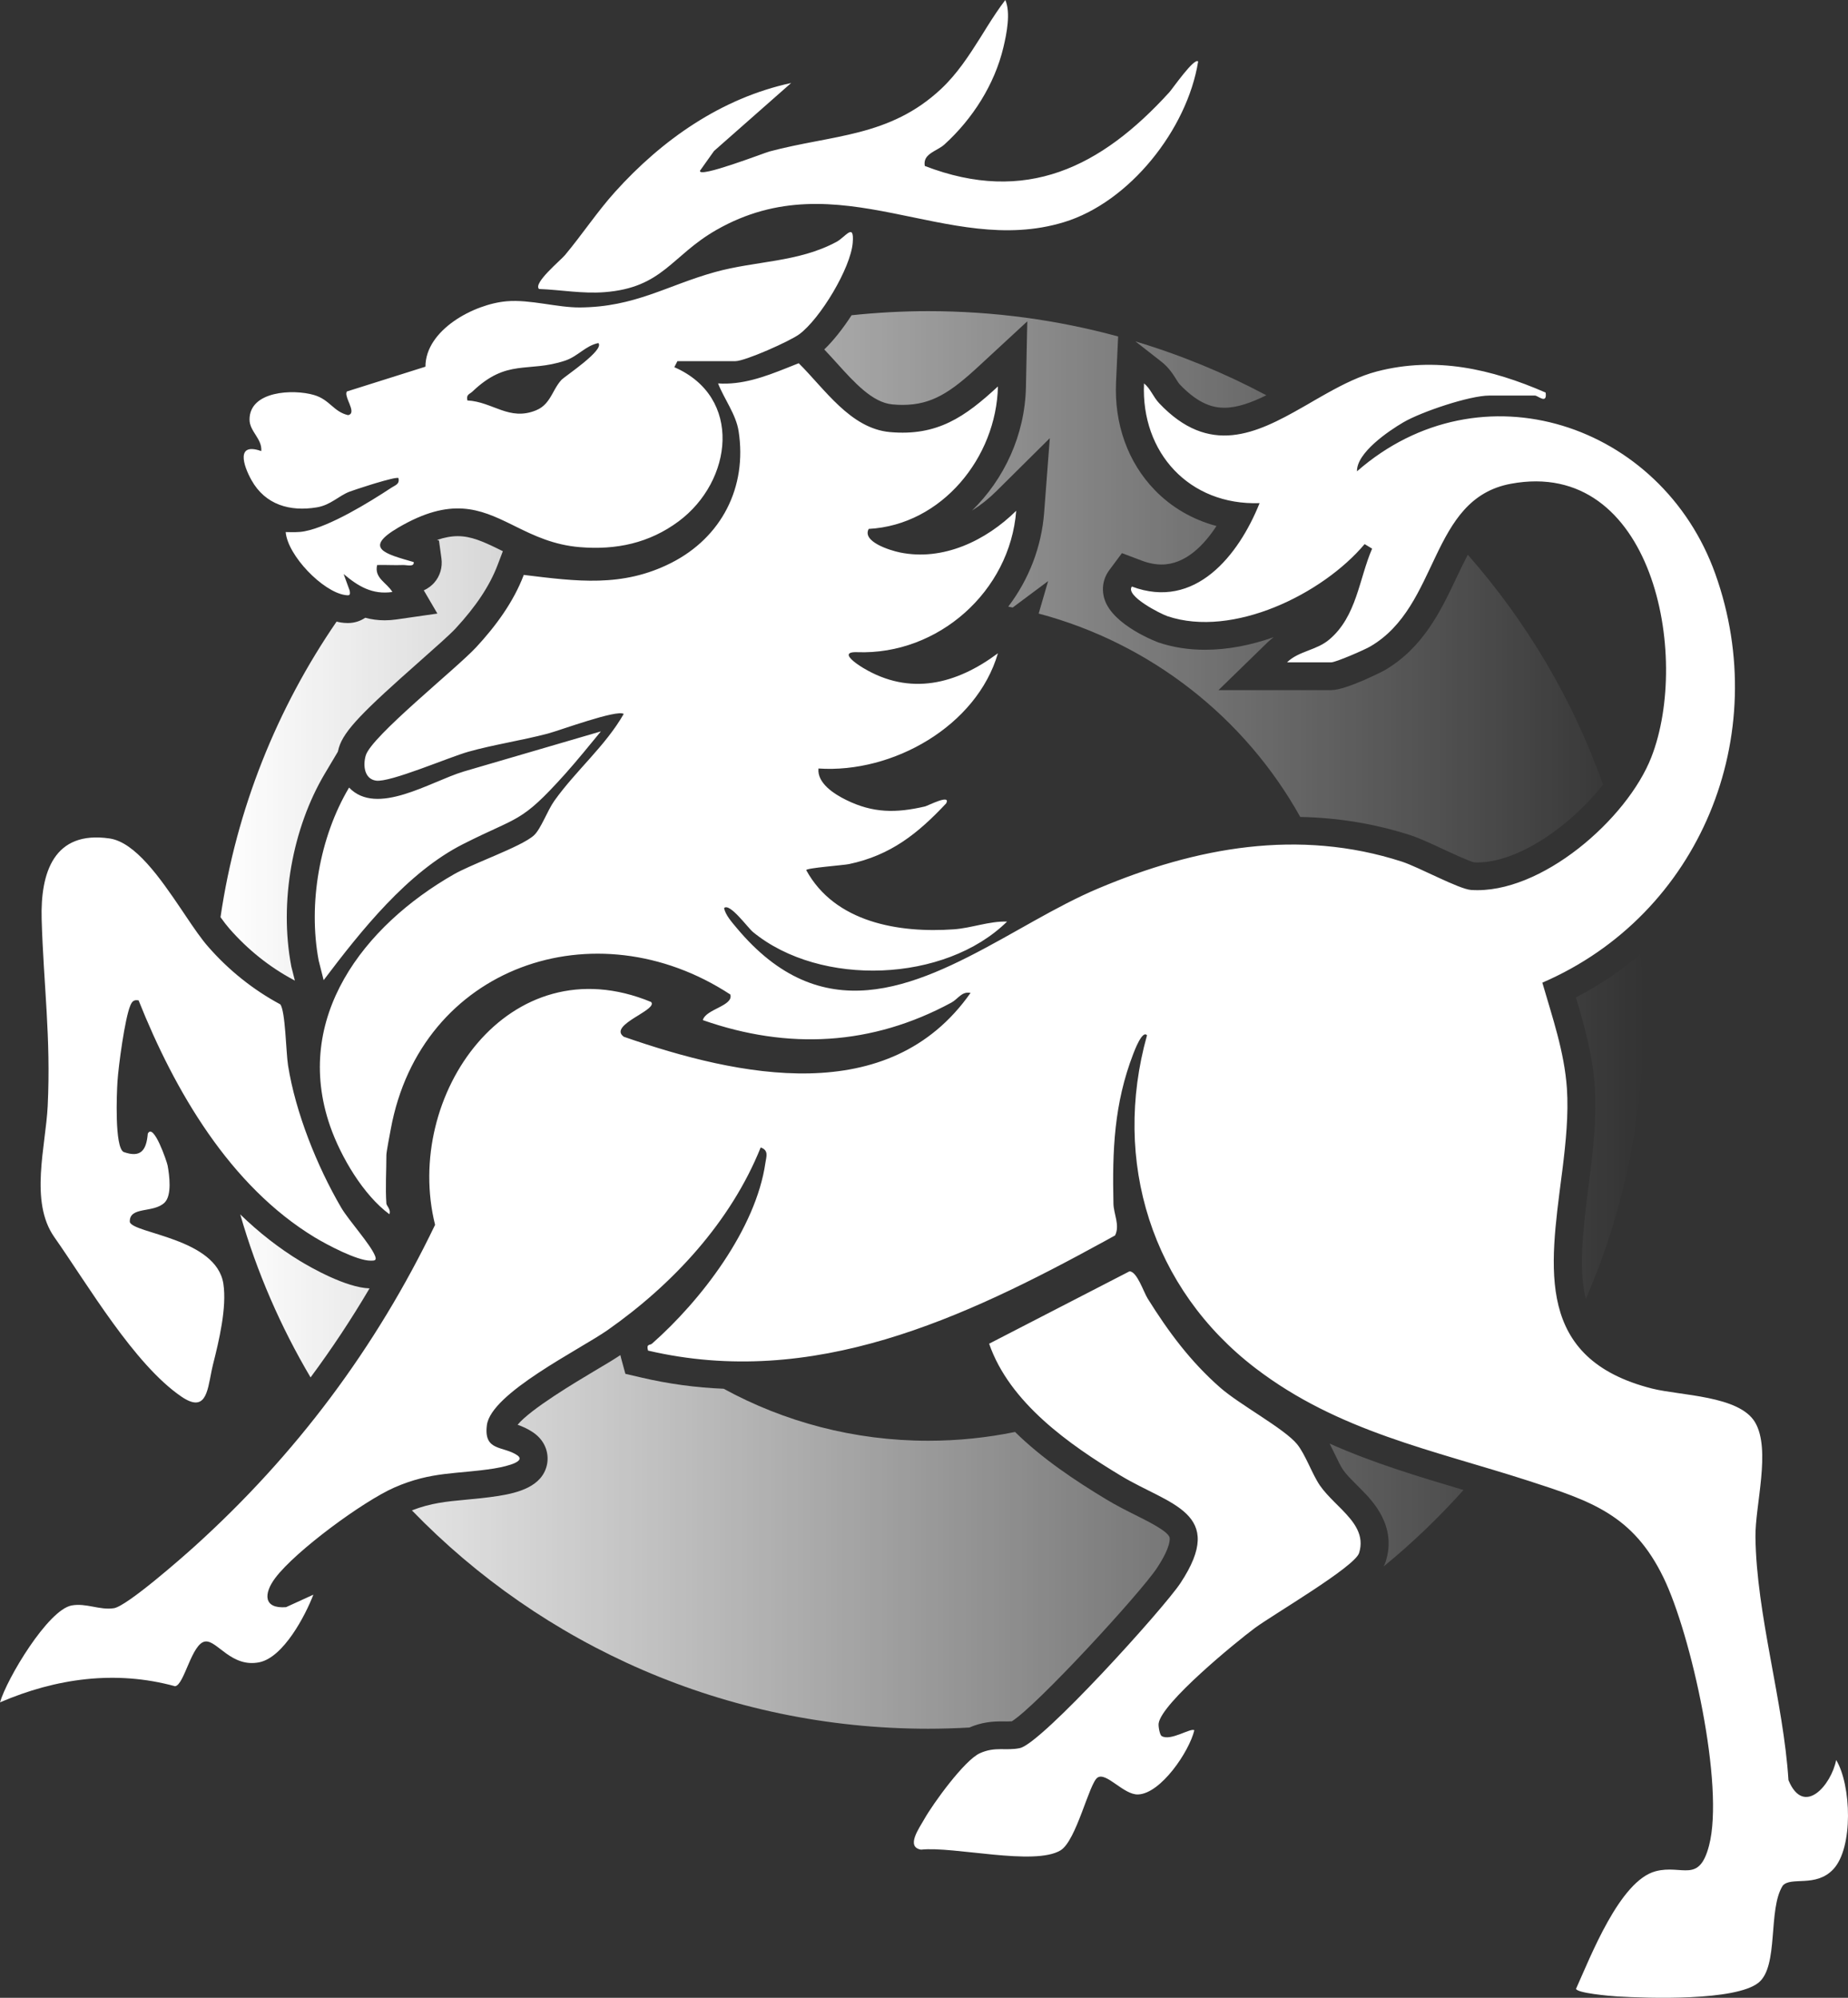 <?xml version="1.0" encoding="UTF-8"?>
<svg width="37px" height="40px" viewBox="0 0 37 40" version="1.1" xmlns="http://www.w3.org/2000/svg" xmlns:xlink="http://www.w3.org/1999/xlink">
    <rect x="0" y="0" width="37" height="40" fill="#333333" stroke="none"/>
    <title>Qilin</title>
    <defs>
        <linearGradient x1="100%" y1="50%" x2="0%" y2="50%" id="linearGradient-1">
            <stop stop-color="#000000" stop-opacity="0" offset="0%"></stop>
            <stop stop-color="#000000" offset="100%"></stop>
        </linearGradient>
        <linearGradient x1="100%" y1="50%" x2="0%" y2="50%" id="linearGradient-2">
            <stop stop-color="#FFFFFF" stop-opacity="0" offset="0%"></stop>
            <stop stop-color="#FFFFFF" offset="100%"></stop>
        </linearGradient>
    </defs>
    <g id="Website" stroke="none" stroke-width="1" fill="none" fill-rule="evenodd">
        <g id="Home_精简版" transform="translate(-108, -40)">
            <g id="Qilin" transform="translate(108, 40)">
                <path d="M9.121,12.584 C9.531,12.141 9.806,11.726 9.962,11.315 L10.068,11.036 L9.986,10.996 C9.675,10.844 9.434,10.735 9.165,10.735 C9.037,10.735 8.9,10.76 8.75,10.811 L8.789,10.822 L8.838,11.178 C8.863,11.356 8.811,11.534 8.695,11.666 C8.656,11.711 8.587,11.774 8.485,11.82 L8.757,12.285 L7.936,12.403 C7.858,12.414 7.779,12.42 7.703,12.42 C7.562,12.42 7.432,12.401 7.312,12.369 C7.23,12.425 7.114,12.475 6.96,12.475 C6.908,12.475 6.862,12.469 6.827,12.464 C6.798,12.46 6.768,12.453 6.739,12.446 C5.547,14.182 4.733,16.194 4.415,18.364 C4.48,18.455 4.54,18.533 4.594,18.595 C4.965,19.018 5.397,19.363 5.878,19.62 L5.904,19.634 L5.832,19.349 L5.829,19.332 C5.591,18.062 5.85,16.589 6.505,15.487 L6.764,15.052 C6.77,15.024 6.777,14.997 6.785,14.97 C6.888,14.624 7.281,14.233 8.409,13.236 C8.715,12.965 9.004,12.71 9.121,12.584 M4.81,24.315 C5.142,25.47 5.618,26.564 6.218,27.579 C6.642,27.007 7.036,26.412 7.399,25.796 C6.925,25.782 6.218,25.375 6.009,25.249 C5.589,24.994 5.189,24.682 4.81,24.315 M18.585,6.23 C19.901,6.23 21.176,6.407 22.387,6.737 L22.345,7.652 C22.307,8.488 22.581,9.254 23.117,9.809 C23.454,10.159 23.88,10.405 24.356,10.532 C24.105,10.916 23.734,11.303 23.256,11.303 C23.132,11.303 22.998,11.277 22.86,11.225 L22.463,11.075 L22.211,11.414 C22.085,11.582 22.05,11.794 22.114,11.997 C22.282,12.528 23.186,12.861 23.195,12.864 C23.483,12.961 23.796,13.01 24.127,13.01 C24.587,13.01 25.054,12.916 25.501,12.758 C25.458,12.79 25.416,12.825 25.375,12.865 L24.396,13.818 L26.651,13.818 C26.959,13.818 27.706,13.43 27.713,13.426 C28.498,12.972 28.853,12.22 29.166,11.557 C29.245,11.391 29.317,11.242 29.388,11.107 C30.563,12.444 31.489,14.002 32.095,15.709 C31.465,16.517 30.411,17.268 29.579,17.268 C29.556,17.268 29.534,17.267 29.511,17.266 C29.4,17.237 29.08,17.089 28.887,16.999 C28.643,16.886 28.414,16.779 28.243,16.724 C27.533,16.494 26.791,16.372 26.033,16.357 C24.93,14.377 23.048,12.884 20.796,12.285 L20.985,11.635 L20.276,12.164 L20.187,12.146 C20.602,11.599 20.852,10.95 20.905,10.269 L21.019,8.773 L19.949,9.834 C19.796,9.986 19.632,10.116 19.462,10.222 C20.105,9.595 20.521,8.71 20.541,7.749 L20.568,6.434 L19.598,7.331 C19.029,7.857 18.655,8.107 18.071,8.107 C18.006,8.107 17.937,8.104 17.867,8.097 C17.468,8.061 17.103,7.657 16.75,7.265 C16.669,7.176 16.587,7.085 16.503,6.997 C16.683,6.824 16.876,6.581 17.05,6.312 C17.554,6.259 18.066,6.23 18.585,6.23 Z M22.734,6.836 C23.649,7.111 24.526,7.473 25.354,7.914 C25.059,8.06 24.775,8.164 24.513,8.164 C24.32,8.164 24.017,8.115 23.617,7.693 C23.601,7.675 23.574,7.634 23.549,7.593 C23.486,7.493 23.4,7.356 23.252,7.241 Z M29.289,29.829 C28.403,29.565 27.499,29.296 26.62,28.903 C26.658,28.976 26.693,29.05 26.729,29.123 C26.784,29.239 26.842,29.358 26.89,29.428 C26.947,29.512 27.039,29.606 27.12,29.687 L27.265,29.833 C27.478,30.05 27.968,30.551 27.746,31.26 C27.735,31.295 27.721,31.33 27.703,31.364 C28.275,30.896 28.81,30.383 29.302,29.833 C29.298,29.831 29.294,29.83 29.289,29.829 M19.408,34.589 C19.654,34.482 19.871,34.466 20.05,34.466 L20.166,34.467 C20.201,34.467 20.232,34.466 20.259,34.464 C20.758,34.154 22.834,31.896 23.165,31.394 C23.452,30.959 23.421,30.801 23.417,30.784 C23.383,30.66 23.011,30.474 22.74,30.338 C22.558,30.247 22.352,30.144 22.151,30.022 C21.521,29.642 20.865,29.204 20.323,28.671 C19.762,28.786 19.18,28.847 18.585,28.847 C17.1,28.847 15.704,28.469 14.489,27.806 C13.935,27.783 13.384,27.709 12.847,27.583 L12.521,27.507 L12.434,27.188 C12.429,27.169 12.424,27.15 12.421,27.132 C12.278,27.227 12.095,27.336 11.887,27.459 C11.525,27.675 10.626,28.21 10.363,28.527 C10.457,28.56 10.565,28.606 10.674,28.68 C10.945,28.865 10.994,29.14 10.949,29.336 C10.851,29.762 10.38,29.889 9.979,29.952 C9.736,29.99 9.516,30.01 9.321,30.028 C8.938,30.064 8.626,30.094 8.247,30.241 C10.853,32.935 14.521,34.613 18.585,34.613 C18.861,34.613 19.135,34.604 19.408,34.589 M32.843,19.105 C32.45,19.439 32.018,19.73 31.552,19.971 C31.721,20.537 31.888,21.122 31.931,21.754 C31.971,22.342 31.904,22.958 31.838,23.49 L31.801,23.782 C31.682,24.707 31.608,25.444 31.751,26.01 C32.493,24.295 32.905,22.406 32.905,20.422 C32.905,19.978 32.883,19.539 32.843,19.105" id="形状结合" fill="url(#linearGradient-2)"></path>
                <path d="M15.992,7.273 C16.509,7.783 17.025,8.579 17.816,8.651 C18.766,8.737 19.32,8.348 19.98,7.738 C19.95,9.156 18.858,10.511 17.393,10.59 C17.255,10.844 17.814,11.019 18.016,11.061 C18.881,11.24 19.743,10.823 20.346,10.227 C20.222,11.84 18.783,13.118 17.163,13.058 C16.885,13.048 17,13.175 17.137,13.277 L17.172,13.302 C17.212,13.33 17.251,13.355 17.281,13.373 C18.219,13.937 19.147,13.701 19.98,13.08 C19.555,14.538 17.875,15.488 16.387,15.387 C16.358,15.682 16.705,15.901 16.942,16.017 C17.481,16.283 17.943,16.281 18.52,16.147 C18.576,16.134 19.044,15.889 18.945,16.084 C18.379,16.688 17.834,17.125 16.998,17.301 C16.89,17.324 16.139,17.379 16.142,17.422 C16.714,18.469 17.994,18.686 19.1,18.607 C19.455,18.581 19.806,18.441 20.163,18.452 C18.922,19.674 16.427,19.768 15.078,18.663 C14.967,18.572 14.614,18.075 14.498,18.18 C14.518,18.313 14.657,18.469 14.743,18.572 C16.449,20.621 18.279,19.786 20.055,18.802 L20.273,18.68 C20.37,18.625 20.467,18.571 20.564,18.517 L20.708,18.436 C21.142,18.194 21.571,17.964 21.993,17.787 C23.948,16.963 26.004,16.584 28.069,17.252 C28.405,17.361 29.209,17.803 29.454,17.819 C30.849,17.913 32.58,16.4 33.063,15.16 C33.854,13.132 33.092,9.158 30.25,9.686 C28.61,9.99 28.833,12.136 27.431,12.946 C27.31,13.016 26.743,13.262 26.651,13.262 L25.768,13.262 C26.005,13.031 26.354,13.026 26.617,12.803 C27.165,12.338 27.209,11.593 27.472,10.985 L27.322,10.894 C26.48,11.895 24.685,12.778 23.375,12.338 C23.236,12.291 22.523,11.93 22.662,11.744 C23.928,12.221 24.8,11.12 25.219,10.074 C23.813,10.122 22.842,9.064 22.905,7.677 C23.032,7.776 23.086,7.943 23.208,8.073 C24.213,9.136 25.144,8.689 26.085,8.151 L26.183,8.095 C26.232,8.066 26.28,8.038 26.329,8.01 L26.476,7.926 L26.574,7.871 C26.901,7.689 27.231,7.525 27.568,7.437 C28.745,7.131 29.861,7.387 30.946,7.86 C30.981,8.104 30.789,7.92 30.733,7.92 L29.819,7.92 C29.423,7.92 28.458,8.246 28.101,8.454 C27.796,8.632 27.16,9.067 27.169,9.437 C29.648,7.269 33.267,8.485 34.342,11.487 C35.5,14.723 34.041,18.31 30.88,19.675 C31.082,20.372 31.321,21.059 31.372,21.792 C31.407,22.309 31.351,22.864 31.282,23.422 L31.263,23.567 C31.032,25.388 30.732,27.208 33.077,27.802 C33.647,27.946 34.823,27.94 35.14,28.479 C35.462,29.026 35.139,30.143 35.147,30.773 C35.166,32.328 35.708,34.073 35.808,35.643 C36.116,36.385 36.667,35.738 36.763,35.239 C37.067,35.741 37.11,36.997 36.705,37.427 C36.355,37.799 35.861,37.566 35.694,37.754 C35.391,38.228 35.62,39.367 35.208,39.698 C34.747,40.067 33.002,40.01 32.378,39.973 C32.228,39.964 31.572,39.906 31.555,39.82 C31.843,39.185 32.429,37.655 33.15,37.466 C33.681,37.327 34.017,37.723 34.218,36.952 C34.531,35.757 33.861,32.726 33.304,31.583 C32.695,30.332 31.862,30.056 30.612,29.652 C28.68,29.028 26.798,28.664 25.139,27.396 C23.059,25.806 22.26,23.249 22.965,20.729 C22.871,20.616 22.711,21.047 22.692,21.095 C22.304,22.098 22.269,23.036 22.293,24.101 C22.298,24.31 22.426,24.531 22.326,24.736 L22.108,24.856 C19.3,26.394 16.285,27.815 12.975,27.042 C12.936,26.9 13.012,26.94 13.053,26.904 C14.034,26.04 15.134,24.608 15.325,23.281 C15.343,23.159 15.396,23.031 15.23,22.975 C14.632,24.463 13.472,25.715 12.166,26.631 C11.614,27.018 9.828,27.894 9.748,28.536 C9.681,29.065 10.075,28.946 10.355,29.137 C10.579,29.29 9.951,29.393 9.891,29.403 C9.143,29.52 8.643,29.456 7.897,29.783 C7.271,30.058 5.917,31.054 5.511,31.595 C5.276,31.908 5.272,32.214 5.727,32.179 L6.274,31.929 C6.111,32.354 5.674,33.183 5.194,33.282 C4.634,33.397 4.35,32.843 4.113,32.866 C3.838,32.892 3.691,33.743 3.504,33.762 C2.315,33.436 1.121,33.603 0,34.085 C0.138,33.609 0.96,32.234 1.434,32.145 C1.724,32.091 1.997,32.244 2.28,32.2 C2.539,32.16 3.637,31.196 3.899,30.959 C5.93,29.123 7.53,26.981 8.711,24.524 C8.066,21.939 10.189,18.882 13.036,20.062 C13.1,20.131 12.946,20.226 12.777,20.332 L12.713,20.371 C12.511,20.499 12.323,20.638 12.489,20.758 C14.795,21.56 17.801,22.204 19.432,19.88 C19.256,19.844 19.184,20 19.049,20.074 C17.457,20.935 15.781,21.024 14.072,20.425 C14.129,20.203 14.692,20.141 14.622,19.912 C11.918,18.141 8.424,19.343 7.824,22.607 C7.805,22.711 7.736,23.063 7.736,23.127 C7.736,23.441 7.714,23.79 7.736,24.098 C7.739,24.141 7.833,24.221 7.796,24.311 C7.276,23.929 6.824,23.163 6.61,22.549 C5.857,20.38 7.28,18.536 9.096,17.501 C9.252,17.413 9.505,17.305 9.767,17.192 L9.91,17.131 C10.244,16.987 10.566,16.841 10.692,16.724 C10.83,16.596 10.96,16.23 11.098,16.035 C11.536,15.421 12.117,14.941 12.488,14.295 C12.357,14.199 11.201,14.627 10.965,14.689 C10.453,14.824 9.876,14.911 9.379,15.051 C8.993,15.159 7.806,15.673 7.527,15.63 C7.292,15.594 7.265,15.322 7.323,15.126 C7.437,14.742 9.14,13.385 9.534,12.959 C9.926,12.536 10.281,12.054 10.487,11.511 C11.542,11.639 12.459,11.768 13.442,11.269 C14.445,10.759 14.963,9.756 14.788,8.632 C14.736,8.296 14.497,7.985 14.377,7.677 C14.857,7.71 15.308,7.545 15.747,7.37 L15.91,7.305 C15.938,7.294 15.965,7.283 15.992,7.273 L15.992,7.273 Z M22.614,25.455 C22.766,25.457 22.894,25.865 22.979,26.001 C23.396,26.669 23.836,27.261 24.428,27.781 C24.817,28.124 25.715,28.604 25.969,28.915 C26.138,29.122 26.267,29.507 26.425,29.74 C26.507,29.859 26.613,29.969 26.721,30.078 L26.794,30.151 L26.866,30.223 C27.114,30.477 27.323,30.738 27.211,31.095 C27.123,31.374 25.483,32.331 25.125,32.596 C24.739,32.883 23.257,34.097 23.198,34.506 C23.189,34.565 23.221,34.736 23.256,34.758 C23.431,34.872 23.851,34.584 23.912,34.645 C23.81,35.069 23.243,35.911 22.787,35.929 C22.498,35.941 22.152,35.475 21.975,35.591 C21.807,35.7 21.552,36.855 21.234,37.048 C20.71,37.366 19.098,36.963 18.439,37.034 C18.13,36.979 18.407,36.6 18.504,36.426 C18.682,36.11 19.31,35.243 19.618,35.104 C19.927,34.963 20.145,35.061 20.422,35 C20.861,34.902 23.298,32.207 23.634,31.698 C24.571,30.28 23.418,30.136 22.442,29.548 C21.409,28.925 20.213,28.087 19.804,26.904 L22.614,25.455 Z M2.194,16.788 C2.707,16.863 3.205,17.578 3.63,18.207 L3.714,18.332 C3.879,18.578 4.033,18.803 4.171,18.959 C4.579,19.425 5.067,19.817 5.611,20.109 C5.715,20.236 5.726,21.073 5.767,21.331 C5.917,22.278 6.348,23.352 6.831,24.179 C6.984,24.439 7.421,24.917 7.51,25.148 C7.547,25.244 7.492,25.241 7.419,25.241 C7.147,25.242 6.548,24.923 6.302,24.775 C4.603,23.745 3.498,21.842 2.775,20.03 C2.679,20.012 2.643,20.051 2.608,20.136 C2.499,20.398 2.372,21.342 2.352,21.655 C2.336,21.903 2.294,22.958 2.472,23.064 C2.821,23.191 2.931,23.029 2.959,22.698 C3.073,22.47 3.341,23.257 3.356,23.336 C3.392,23.533 3.445,23.931 3.296,24.078 C3.074,24.297 2.584,24.146 2.599,24.468 C2.67,24.7 4.332,24.793 4.472,25.703 C4.545,26.178 4.383,26.852 4.264,27.323 C4.257,27.352 4.25,27.381 4.244,27.41 L4.232,27.469 C4.151,27.874 4.111,28.291 3.63,27.962 C2.683,27.314 1.762,25.73 1.087,24.769 C0.588,24.058 0.915,22.958 0.955,22.144 C1.021,20.771 0.872,19.718 0.834,18.406 C0.808,17.47 1.078,16.625 2.194,16.788 L2.194,16.788 Z M12.031,14.644 C11.822,14.899 11.538,15.248 11.31,15.502 C10.419,16.492 10.398,16.331 9.275,16.899 C8.157,17.464 7.23,18.633 6.48,19.625 L6.38,19.231 C6.167,18.095 6.397,16.764 6.989,15.769 C7.544,16.35 8.608,15.653 9.282,15.448 L12.031,14.644 Z M17.073,4.86 C17.032,5.371 16.421,6.381 16.005,6.691 C15.815,6.832 14.918,7.231 14.723,7.231 L13.563,7.231 L13.501,7.352 C14.878,7.952 14.669,9.633 13.588,10.438 C13,10.875 12.336,11.016 11.608,10.955 C11.087,10.912 10.695,10.725 10.33,10.545 L10.235,10.498 C9.607,10.19 9.032,9.945 7.977,10.562 C7.261,10.981 7.717,11.09 8.283,11.254 C8.298,11.358 8.144,11.311 8.071,11.313 C7.898,11.32 7.723,11.308 7.551,11.313 C7.488,11.577 7.745,11.664 7.856,11.853 C7.453,11.911 7.17,11.738 6.88,11.493 L7.001,11.825 C7.016,11.917 7.003,11.928 6.91,11.914 C6.461,11.848 5.758,11.12 5.72,10.653 C5.847,10.655 5.975,10.662 6.101,10.637 C6.608,10.54 7.392,10.058 7.838,9.764 C7.917,9.712 8.004,9.696 7.978,9.573 C7.955,9.552 7.744,9.608 7.522,9.674 L7.427,9.703 C7.238,9.762 7.059,9.822 7.002,9.843 C6.784,9.925 6.622,10.112 6.346,10.158 C5.806,10.249 5.311,10.107 5.036,9.615 C4.867,9.314 4.722,8.851 5.231,9.032 C5.253,8.787 4.997,8.639 4.996,8.402 C4.994,7.824 5.873,7.788 6.284,7.908 C6.604,8 6.676,8.245 6.97,8.312 C7.07,8.29 7.039,8.19 6.997,8.084 L6.975,8.031 C6.944,7.952 6.917,7.877 6.946,7.838 L8.518,7.342 C8.518,6.609 9.484,6.088 10.146,6.032 C10.611,5.992 11.155,6.159 11.61,6.156 C12.715,6.148 13.348,5.717 14.313,5.448 C15.131,5.22 15.981,5.256 16.749,4.842 C16.929,4.745 17.106,4.446 17.073,4.86 L17.073,4.86 Z M11.98,6.869 C11.72,6.922 11.573,7.135 11.311,7.222 C10.569,7.468 10.157,7.173 9.46,7.839 C9.401,7.895 9.33,7.896 9.358,8.018 C9.866,8.044 10.194,8.437 10.734,8.215 C10.906,8.145 10.988,8.013 11.064,7.877 L11.11,7.794 C11.149,7.726 11.191,7.659 11.246,7.601 C11.307,7.537 12.112,7.004 11.98,6.869 L11.98,6.869 Z M20.128,0 C20.239,0.253 20.155,0.675 20.09,0.947 C19.913,1.694 19.47,2.383 18.91,2.892 C18.875,2.924 18.833,2.951 18.789,2.976 L18.737,3.006 C18.608,3.08 18.486,3.153 18.516,3.323 C20.539,4.103 22.047,3.347 23.412,1.847 C23.469,1.786 23.912,1.145 23.989,1.231 C23.77,2.591 22.615,4.05 21.3,4.449 C18.96,5.161 16.8,3.198 14.34,4.606 C13.438,5.123 13.273,5.76 12.102,5.85 C11.662,5.884 11.229,5.803 10.792,5.786 C10.669,5.67 11.223,5.214 11.31,5.11 C11.648,4.707 11.962,4.233 12.311,3.846 C13.256,2.796 14.445,1.963 15.84,1.662 L14.296,3.023 L14.016,3.417 C13.966,3.579 15.308,3.059 15.402,3.034 C16.669,2.695 17.81,2.748 18.844,1.779 C19.163,1.479 19.399,1.117 19.629,0.752 L19.766,0.532 C19.881,0.35 19.998,0.17 20.128,0 L20.128,0 Z" id="Fill-15" fill="#FFFFFF"></path>
            </g>
        </g>
    </g>
</svg>